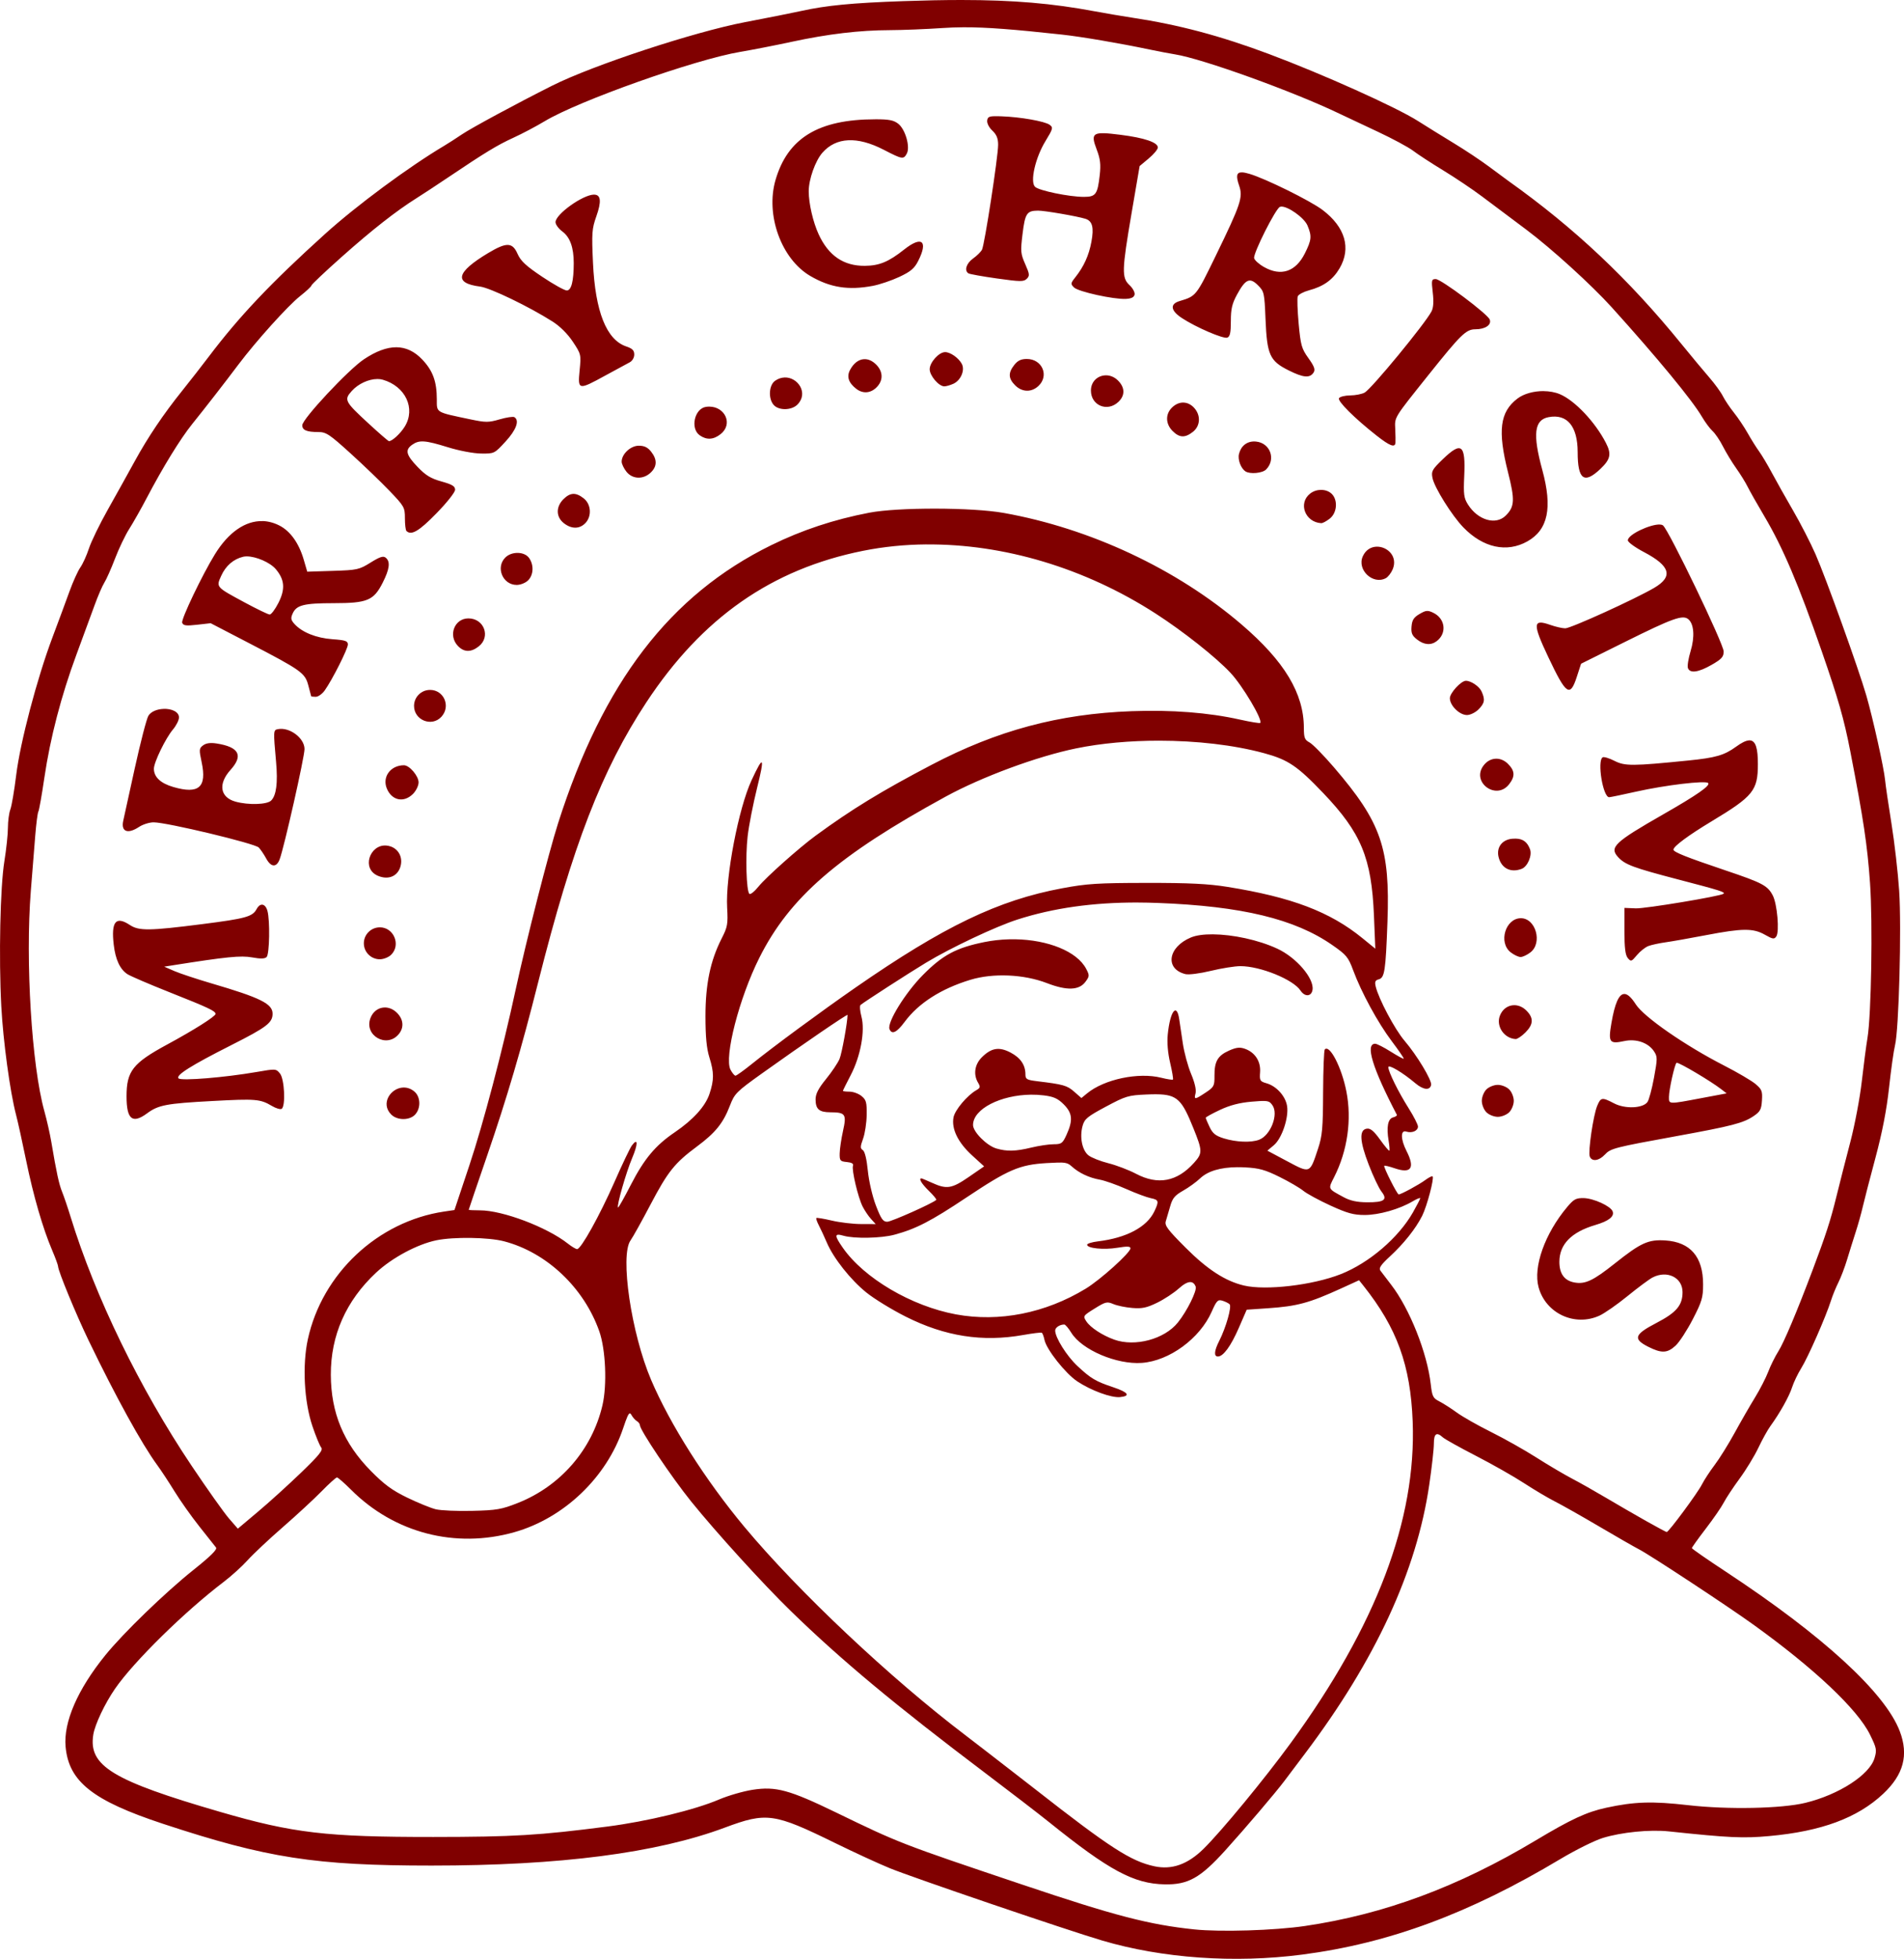 <?xml version="1.0" encoding="UTF-8" standalone="no"?>
<!-- Created with Inkscape (http://www.inkscape.org/) -->

<svg
   xmlns:dc="http://purl.org/dc/elements/1.1/"
   xmlns:cc="http://creativecommons.org/ns#"
   xmlns:rdf="http://www.w3.org/1999/02/22-rdf-syntax-ns#"
   xmlns:svg="http://www.w3.org/2000/svg"
   xmlns="http://www.w3.org/2000/svg"
   xmlns:sodipodi="http://sodipodi.sourceforge.net/DTD/sodipodi-0.dtd"
   xmlns:inkscape="http://www.inkscape.org/namespaces/inkscape"
   width="91.609mm"
   height="94.202mm"
   viewBox="0 0 91.609 94.202"
   version="1.1"
   id="svg8"
   inkscape:version="0.92.3 (2405546, 2018-03-11)"
   sodipodi:docname="Merry Christmas.svg">
  <title
     id="title1855">Merry Christmas</title>
  <defs
     id="defs2" />
  <sodipodi:namedview
     id="base"
     pagecolor="#ffffff"
     bordercolor="#666666"
     borderopacity="1.0"
     inkscape:pageopacity="0.0"
     inkscape:pageshadow="2"
     inkscape:zoom="0.20276204"
     inkscape:cx="3974.8787"
     inkscape:cy="-303.46259"
     inkscape:document-units="mm"
     inkscape:current-layer="layer1"
     showgrid="false"
     fit-margin-top="0"
     fit-margin-left="0"
     fit-margin-right="0"
     fit-margin-bottom="0"
     inkscape:window-width="1920"
     inkscape:window-height="1017"
     inkscape:window-x="3832"
     inkscape:window-y="-8"
     inkscape:window-maximized="1" />
  <g
     inkscape:label="Layer 1"
     inkscape:groupmode="layer"
     id="layer1"
     transform="translate(-88.148,-162.019)">
    <path
       style="fill:#800000;stroke-width:1"
       d="m 134.387,162.019 c -0.843,6e-5 -1.757,0.019 -2.77,0.054 -2.464,0.086 -3.718,0.207 -4.927,0.475 -0.415,0.092 -1.626,0.333 -2.69,0.535 -2.45,0.467 -7.328,2.073 -9.291,3.059 -1.711,0.86 -3.87,2.025 -4.335,2.339 -0.272,0.184 -0.653,0.429 -0.848,0.545 -1.718,1.022 -4.224,2.876 -5.738,4.244 -2.614,2.362 -4.119,3.95 -5.599,5.906 -0.332,0.439 -0.9,1.167 -1.262,1.618 -0.917,1.141 -1.662,2.247 -2.305,3.422 -0.302,0.551 -0.875,1.581 -1.273,2.288 -0.399,0.707 -0.813,1.557 -0.921,1.889 -0.108,0.332 -0.295,0.744 -0.415,0.915 -0.12,0.171 -0.355,0.69 -0.522,1.153 -0.167,0.463 -0.536,1.459 -0.82,2.214 -0.745,1.982 -1.549,5.035 -1.744,6.62 -0.091,0.74 -0.217,1.483 -0.281,1.651 -0.064,0.168 -0.116,0.562 -0.117,0.875 -2.2e-4,0.313 -0.077,1.039 -0.17,1.612 -0.201,1.237 -0.274,4.625 -0.149,6.974 0.089,1.679 0.42,4.117 0.708,5.215 0.088,0.334 0.306,1.322 0.485,2.196 0.35,1.707 0.805,3.277 1.256,4.332 0.155,0.362 0.282,0.711 0.284,0.775 0.005,0.224 0.867,2.312 1.47,3.562 1.31,2.715 2.557,4.978 3.305,5.997 0.183,0.249 0.555,0.815 0.827,1.257 0.272,0.442 0.809,1.202 1.195,1.688 0.386,0.486 0.747,0.941 0.802,1.012 0.071,0.09 -0.257,0.415 -1.085,1.076 -1.361,1.087 -3.377,3.036 -4.241,4.103 -1.336,1.648 -2.019,3.22 -1.912,4.4 0.152,1.68 1.308,2.594 4.692,3.71 4.995,1.647 7.311,2.007 12.912,2.007 6.193,0 10.83,-0.6 14.116,-1.826 2.008,-0.749 2.366,-0.699 5.305,0.742 0.908,0.445 2.093,0.991 2.635,1.212 1.11,0.454 8.52,2.977 10.213,3.477 2.898,0.856 6.369,1.1 9.621,0.677 4.183,-0.544 8.033,-1.969 12.434,-4.601 0.723,-0.432 1.636,-0.885 2.028,-1.007 0.903,-0.279 2.268,-0.415 3.189,-0.317 2.897,0.307 3.57,0.338 4.826,0.224 2.513,-0.229 4.245,-0.872 5.482,-2.033 0.981,-0.922 1.232,-1.865 0.797,-3.008 -0.704,-1.854 -3.704,-4.603 -8.366,-7.671 -0.899,-0.591 -1.635,-1.102 -1.637,-1.135 -0.002,-0.033 0.298,-0.453 0.667,-0.933 0.368,-0.48 0.759,-1.046 0.867,-1.257 0.109,-0.211 0.451,-0.73 0.762,-1.153 0.311,-0.423 0.717,-1.09 0.903,-1.482 0.186,-0.392 0.446,-0.862 0.578,-1.043 0.458,-0.63 0.907,-1.432 1.045,-1.867 0.077,-0.241 0.278,-0.66 0.448,-0.932 0.319,-0.51 1.178,-2.465 1.423,-3.238 0.076,-0.242 0.237,-0.634 0.356,-0.871 0.119,-0.238 0.308,-0.732 0.418,-1.098 0.11,-0.366 0.297,-0.962 0.414,-1.324 0.118,-0.362 0.27,-0.906 0.339,-1.208 0.069,-0.302 0.344,-1.364 0.611,-2.36 0.332,-1.237 0.54,-2.311 0.657,-3.385 0.094,-0.866 0.223,-1.779 0.286,-2.031 0.186,-0.741 0.318,-5.648 0.2,-7.428 -0.058,-0.875 -0.225,-2.333 -0.371,-3.238 -0.146,-0.906 -0.284,-1.844 -0.306,-2.086 -0.054,-0.577 -0.581,-2.951 -0.901,-4.062 -0.371,-1.285 -1.945,-5.66 -2.448,-6.806 -0.239,-0.543 -0.721,-1.482 -1.072,-2.086 -0.351,-0.604 -0.809,-1.419 -1.019,-1.811 -0.21,-0.392 -0.489,-0.862 -0.621,-1.043 -0.132,-0.181 -0.38,-0.576 -0.55,-0.878 -0.171,-0.302 -0.469,-0.746 -0.663,-0.988 -0.194,-0.242 -0.434,-0.599 -0.533,-0.795 -0.099,-0.196 -0.39,-0.595 -0.645,-0.888 -0.255,-0.293 -0.86,-1.019 -1.343,-1.613 -2.546,-3.132 -5.147,-5.582 -8.331,-7.847 -0.127,-0.091 -0.548,-0.401 -0.934,-0.69 -0.387,-0.289 -1.152,-0.798 -1.702,-1.131 -0.549,-0.333 -1.32,-0.81 -1.712,-1.06 -1.049,-0.667 -4.599,-2.261 -7.19,-3.229 -2.343,-0.875 -4.311,-1.398 -6.532,-1.736 -0.513,-0.078 -1.353,-0.221 -1.866,-0.317 -1.985,-0.372 -3.868,-0.538 -6.396,-0.538 z m 0.134,1.312 c 1.091,-0.004 2.404,0.099 4.725,0.352 0.93,0.101 2.768,0.414 4.226,0.72 0.423,0.088 0.966,0.192 1.208,0.23 1.313,0.207 5.678,1.78 7.904,2.848 0.302,0.145 1.133,0.536 1.848,0.87 0.714,0.334 1.48,0.746 1.702,0.915 0.222,0.17 0.872,0.594 1.446,0.943 0.574,0.349 1.417,0.915 1.874,1.258 0.457,0.343 1.42,1.065 2.141,1.604 1.196,0.896 3.135,2.658 4.104,3.731 2.189,2.424 3.863,4.454 4.331,5.251 0.157,0.269 0.39,0.582 0.517,0.697 0.127,0.115 0.351,0.446 0.499,0.738 0.148,0.291 0.432,0.76 0.633,1.043 0.201,0.282 0.451,0.686 0.556,0.898 0.105,0.211 0.464,0.845 0.798,1.408 0.898,1.515 1.648,3.279 2.765,6.498 0.801,2.308 1.074,3.264 1.375,4.815 0.635,3.272 0.82,4.505 0.949,6.328 0.136,1.913 0.062,6.365 -0.123,7.463 -0.061,0.362 -0.184,1.301 -0.273,2.086 -0.089,0.785 -0.337,2.094 -0.551,2.909 -0.214,0.815 -0.516,2.001 -0.672,2.635 -0.276,1.127 -0.509,1.847 -1.138,3.513 -0.76,2.016 -1.383,3.493 -1.652,3.919 -0.16,0.254 -0.381,0.698 -0.49,0.988 -0.11,0.29 -0.397,0.848 -0.638,1.24 -0.241,0.392 -0.682,1.158 -0.98,1.702 -0.298,0.543 -0.729,1.235 -0.958,1.537 -0.229,0.302 -0.503,0.722 -0.61,0.933 -0.208,0.413 -1.607,2.303 -1.698,2.294 -0.03,-0.003 -0.475,-0.241 -0.988,-0.53 -0.513,-0.289 -1.378,-0.789 -1.921,-1.111 -0.543,-0.322 -1.293,-0.746 -1.667,-0.941 -0.373,-0.196 -1.14,-0.649 -1.703,-1.008 -0.564,-0.359 -1.54,-0.908 -2.17,-1.221 -0.63,-0.313 -1.37,-0.733 -1.645,-0.933 -0.275,-0.2 -0.654,-0.442 -0.842,-0.538 -0.308,-0.157 -0.349,-0.239 -0.416,-0.828 -0.17,-1.505 -1.017,-3.633 -1.901,-4.778 -0.228,-0.296 -0.464,-0.606 -0.525,-0.689 -0.083,-0.114 0.029,-0.278 0.454,-0.67 0.673,-0.62 1.247,-1.341 1.558,-1.958 0.231,-0.459 0.59,-1.814 0.503,-1.901 -0.026,-0.026 -0.184,0.053 -0.352,0.177 -0.302,0.223 -1.169,0.693 -1.279,0.693 -0.076,0 -0.745,-1.328 -0.695,-1.378 0.021,-0.021 0.245,0.032 0.497,0.119 0.798,0.275 0.994,-0.006 0.576,-0.826 -0.29,-0.568 -0.297,-1.028 -0.015,-0.938 0.276,0.088 0.564,-0.036 0.564,-0.242 0,-0.093 -0.204,-0.492 -0.453,-0.886 -0.493,-0.78 -0.971,-1.748 -0.973,-1.969 -0.001,-0.154 0.696,0.261 1.3,0.772 0.383,0.325 0.706,0.358 0.759,0.079 0.042,-0.222 -0.684,-1.426 -1.279,-2.121 -0.467,-0.545 -1.247,-2.013 -1.388,-2.611 -0.053,-0.225 -0.022,-0.299 0.145,-0.343 0.285,-0.075 0.335,-0.402 0.421,-2.773 0.129,-3.543 -0.298,-4.772 -2.579,-7.428 -0.494,-0.575 -1.02,-1.111 -1.17,-1.191 -0.234,-0.125 -0.272,-0.223 -0.273,-0.703 -0.004,-1.659 -0.933,-3.201 -2.992,-4.966 -3.118,-2.673 -7.284,-4.626 -11.449,-5.369 -1.52,-0.271 -5.082,-0.277 -6.47,-0.011 -1.7,0.326 -3.241,0.837 -4.72,1.564 -4.868,2.392 -8.086,6.588 -10.25,13.366 -0.455,1.423 -1.534,5.653 -2.036,7.977 -0.644,2.98 -1.561,6.463 -2.231,8.47 l -0.72,2.158 -0.505,0.075 c -3.185,0.475 -5.859,2.981 -6.548,6.136 -0.273,1.249 -0.181,2.999 0.218,4.181 0.163,0.482 0.353,0.945 0.423,1.029 0.102,0.123 -0.088,0.36 -0.969,1.209 -0.603,0.581 -1.533,1.425 -2.069,1.875 l -0.973,0.819 -0.425,-0.489 c -0.234,-0.269 -1.043,-1.409 -1.797,-2.533 -2.496,-3.718 -4.643,-8.131 -5.821,-11.964 -0.141,-0.459 -0.326,-1.002 -0.41,-1.208 -0.15,-0.363 -0.273,-0.933 -0.521,-2.404 -0.066,-0.392 -0.217,-1.059 -0.335,-1.482 -0.61,-2.183 -0.919,-7.217 -0.651,-10.594 0.07,-0.875 0.165,-2.067 0.212,-2.648 0.047,-0.581 0.114,-1.103 0.15,-1.161 0.036,-0.058 0.166,-0.793 0.29,-1.633 0.283,-1.919 0.81,-3.94 1.543,-5.92 0.313,-0.845 0.704,-1.908 0.868,-2.361 0.164,-0.453 0.377,-0.947 0.474,-1.098 0.097,-0.151 0.328,-0.671 0.514,-1.157 0.186,-0.486 0.493,-1.128 0.684,-1.427 0.19,-0.299 0.567,-0.964 0.836,-1.477 0.788,-1.501 1.624,-2.86 2.194,-3.568 0.632,-0.784 1.534,-1.944 2.22,-2.856 0.849,-1.128 2.384,-2.831 2.963,-3.289 0.304,-0.24 0.553,-0.473 0.553,-0.517 0,-0.044 0.655,-0.662 1.455,-1.374 1.455,-1.295 2.626,-2.213 3.611,-2.831 0.289,-0.181 0.959,-0.621 1.489,-0.978 1.803,-1.213 2.391,-1.57 3.16,-1.921 0.423,-0.193 1.099,-0.55 1.504,-0.794 1.637,-0.986 7.244,-2.973 9.419,-3.338 0.574,-0.096 1.685,-0.314 2.47,-0.483 1.744,-0.376 3.268,-0.557 4.72,-0.561 0.604,-0.002 1.737,-0.047 2.517,-0.1 0.343,-0.024 0.682,-0.036 1.046,-0.038 z m 1.464,4.277 c -0.27,0.007 -0.317,0.056 -0.339,0.206 -0.018,0.129 0.086,0.335 0.247,0.486 0.204,0.192 0.279,0.374 0.279,0.681 0,0.576 -0.653,4.815 -0.777,5.048 -0.055,0.103 -0.249,0.294 -0.43,0.423 -0.325,0.232 -0.433,0.582 -0.22,0.714 0.06,0.037 0.679,0.148 1.376,0.246 1.123,0.158 1.285,0.16 1.43,0.014 0.145,-0.145 0.137,-0.225 -0.076,-0.706 -0.221,-0.499 -0.231,-0.614 -0.127,-1.46 0.121,-0.982 0.206,-1.109 0.745,-1.111 0.316,-0.002 1.877,0.267 2.278,0.392 0.336,0.105 0.417,0.413 0.29,1.101 -0.122,0.662 -0.365,1.196 -0.779,1.717 -0.224,0.282 -0.229,0.316 -0.06,0.484 0.205,0.205 1.914,0.581 2.497,0.55 0.266,-0.014 0.394,-0.078 0.419,-0.211 0.02,-0.105 -0.091,-0.308 -0.246,-0.452 -0.38,-0.352 -0.37,-0.709 0.103,-3.475 l 0.385,-2.25 0.438,-0.366 c 0.241,-0.201 0.438,-0.439 0.438,-0.527 0,-0.245 -0.648,-0.465 -1.798,-0.61 -1.35,-0.171 -1.454,-0.106 -1.143,0.711 0.172,0.452 0.203,0.71 0.145,1.226 -0.104,0.93 -0.191,1.048 -0.765,1.048 -0.703,0 -2.167,-0.302 -2.349,-0.485 -0.247,-0.247 0.016,-1.397 0.501,-2.193 0.366,-0.601 0.381,-0.658 0.203,-0.788 -0.231,-0.169 -1.408,-0.377 -2.313,-0.408 -0.147,-0.005 -0.262,-0.008 -0.352,-0.005 z m -5.728,0.148 c -2.733,0.003 -4.209,0.902 -4.796,2.92 -0.488,1.679 0.279,3.798 1.67,4.613 0.958,0.561 1.836,0.7 3.015,0.477 0.325,-0.062 0.897,-0.255 1.271,-0.43 0.545,-0.255 0.725,-0.406 0.906,-0.762 0.495,-0.97 0.18,-1.231 -0.672,-0.555 -0.746,0.592 -1.197,0.779 -1.893,0.784 -1.02,0.008 -1.746,-0.487 -2.22,-1.513 -0.271,-0.586 -0.479,-1.486 -0.479,-2.073 0,-0.572 0.317,-1.465 0.658,-1.853 0.66,-0.752 1.679,-0.801 2.952,-0.142 0.892,0.462 0.954,0.472 1.109,0.182 0.172,-0.321 -0.07,-1.165 -0.411,-1.433 -0.22,-0.173 -0.445,-0.217 -1.111,-0.216 z m 17.651,2.553 c -0.273,-0.009 -0.298,0.179 -0.14,0.637 0.193,0.559 0.084,0.886 -1.125,3.371 -0.947,1.948 -0.943,1.942 -1.744,2.182 -0.471,0.141 -0.428,0.459 0.11,0.813 0.677,0.446 2.001,1.016 2.19,0.944 0.13,-0.05 0.17,-0.237 0.17,-0.795 0,-0.585 0.059,-0.838 0.296,-1.274 0.408,-0.749 0.615,-0.842 1.008,-0.449 0.298,0.298 0.312,0.361 0.364,1.628 0.071,1.72 0.202,2.01 1.113,2.465 0.716,0.358 1.025,0.382 1.204,0.096 0.085,-0.136 0.026,-0.296 -0.252,-0.683 -0.329,-0.459 -0.373,-0.614 -0.47,-1.658 -0.058,-0.634 -0.078,-1.225 -0.044,-1.315 0.034,-0.089 0.275,-0.218 0.534,-0.288 0.709,-0.189 1.155,-0.509 1.479,-1.062 0.566,-0.966 0.27,-1.98 -0.818,-2.804 -0.584,-0.443 -2.738,-1.506 -3.518,-1.737 -0.149,-0.044 -0.267,-0.069 -0.358,-0.072 z m -31.178,1.069 c -0.533,0 -1.854,0.944 -1.854,1.325 0,0.113 0.148,0.315 0.33,0.449 0.368,0.272 0.547,0.77 0.547,1.519 -0.001,0.868 -0.115,1.317 -0.335,1.317 -0.109,0 -0.643,-0.297 -1.186,-0.661 -0.776,-0.519 -1.03,-0.755 -1.181,-1.098 -0.248,-0.563 -0.529,-0.571 -1.413,-0.042 -1.542,0.923 -1.67,1.451 -0.39,1.614 0.487,0.062 2.363,0.967 3.487,1.682 0.357,0.227 0.724,0.592 0.975,0.97 0.395,0.595 0.401,0.619 0.326,1.376 -0.094,0.957 -0.063,0.963 1.238,0.249 0.523,-0.287 1.049,-0.572 1.17,-0.634 0.126,-0.065 0.22,-0.224 0.22,-0.374 0,-0.201 -0.089,-0.291 -0.384,-0.39 -0.953,-0.319 -1.493,-1.677 -1.601,-4.025 -0.066,-1.434 -0.051,-1.633 0.16,-2.229 0.256,-0.721 0.222,-1.047 -0.108,-1.047 z m 33.06,0.576 c 0.323,-0.019 1.108,0.531 1.267,0.913 0.213,0.511 0.197,0.689 -0.125,1.334 -0.443,0.888 -1.148,1.124 -1.97,0.658 -0.241,-0.136 -0.454,-0.329 -0.473,-0.427 -0.046,-0.237 1.037,-2.387 1.242,-2.465 0.017,-0.007 0.037,-0.011 0.058,-0.012 z m 7.435,3.486 c -0.2,0 -0.211,0.051 -0.141,0.648 0.051,0.436 0.031,0.732 -0.06,0.906 -0.317,0.604 -2.878,3.713 -3.215,3.904 -0.13,0.073 -0.443,0.135 -0.696,0.137 -0.253,0.002 -0.496,0.062 -0.54,0.133 -0.085,0.138 0.753,0.971 1.818,1.807 0.623,0.489 0.873,0.584 0.898,0.342 0.008,-0.075 0.003,-0.373 -0.01,-0.662 -0.028,-0.59 -0.084,-0.498 1.599,-2.604 1.562,-1.954 1.81,-2.196 2.256,-2.196 0.474,0 0.789,-0.213 0.691,-0.468 -0.104,-0.271 -2.342,-1.947 -2.599,-1.947 z m -50.004,3.279 c -0.465,-0.002 -0.983,0.191 -1.565,0.58 -0.749,0.5 -2.965,2.871 -2.965,3.172 0,0.234 0.215,0.325 0.769,0.325 0.379,0 0.538,0.105 1.555,1.028 0.623,0.565 1.467,1.376 1.874,1.801 0.71,0.741 0.741,0.795 0.741,1.314 0,0.298 0.033,0.574 0.073,0.614 0.232,0.232 0.606,0.012 1.444,-0.847 0.505,-0.517 0.898,-1.014 0.898,-1.135 0,-0.169 -0.14,-0.254 -0.654,-0.397 -0.516,-0.144 -0.759,-0.291 -1.153,-0.702 -0.557,-0.581 -0.613,-0.816 -0.255,-1.067 0.338,-0.236 0.621,-0.216 1.716,0.123 0.542,0.168 1.225,0.297 1.592,0.302 0.639,0.008 0.646,0.005 1.18,-0.576 0.519,-0.564 0.682,-1.015 0.426,-1.173 -0.061,-0.038 -0.378,0.009 -0.705,0.104 -0.536,0.156 -0.67,0.156 -1.398,0.004 -1.707,-0.358 -1.628,-0.312 -1.629,-0.962 -8.3e-4,-0.859 -0.189,-1.377 -0.696,-1.913 -0.372,-0.394 -0.785,-0.592 -1.25,-0.595 z m 26.397,0.234 c -0.294,0 -0.739,0.495 -0.739,0.823 0,0.309 0.439,0.823 0.703,0.823 0.09,0 0.287,-0.056 0.437,-0.124 0.359,-0.164 0.567,-0.656 0.405,-0.958 -0.154,-0.287 -0.55,-0.565 -0.806,-0.565 z m 3.934,0.329 c -0.276,0 -0.437,0.077 -0.604,0.289 -0.299,0.38 -0.287,0.649 0.042,0.978 0.335,0.335 0.786,0.347 1.123,0.031 0.526,-0.494 0.179,-1.298 -0.561,-1.298 z m -7.837,0.01 c -0.253,0.015 -0.494,0.191 -0.667,0.516 -0.171,0.321 -0.076,0.616 0.292,0.905 0.341,0.268 0.747,0.217 1.041,-0.13 0.269,-0.318 0.239,-0.714 -0.077,-1.031 -0.187,-0.187 -0.392,-0.272 -0.589,-0.26 z m 11.674,0.778 c -0.027,-0.001 -0.054,-5.4e-4 -0.081,0.001 -0.358,0.025 -0.671,0.301 -0.671,0.73 0,0.719 0.789,1.047 1.319,0.548 0.329,-0.309 0.323,-0.691 -0.015,-1.029 -0.165,-0.165 -0.361,-0.243 -0.552,-0.251 z m -15.498,0.103 c -0.149,0.006 -0.303,0.055 -0.452,0.159 -0.299,0.21 -0.334,0.865 -0.062,1.165 0.246,0.272 0.855,0.261 1.136,-0.019 0.552,-0.552 0.023,-1.331 -0.621,-1.306 z m -19.595,0.073 c 0.095,-8.7e-4 0.186,0.01 0.269,0.034 1.093,0.314 1.595,1.385 1.056,2.256 -0.205,0.333 -0.603,0.699 -0.758,0.699 -0.033,0 -0.467,-0.375 -0.965,-0.834 -1.169,-1.076 -1.209,-1.152 -0.822,-1.582 0.31,-0.345 0.808,-0.569 1.22,-0.572 z m 56.117,0.581 c -0.467,-0.002 -0.946,0.124 -1.256,0.361 -0.844,0.644 -0.958,1.541 -0.453,3.541 0.338,1.335 0.321,1.655 -0.106,2.083 -0.478,0.478 -1.343,0.226 -1.82,-0.53 -0.197,-0.311 -0.22,-0.489 -0.18,-1.361 0.071,-1.532 -0.128,-1.689 -1.035,-0.814 -0.511,0.493 -0.557,0.576 -0.492,0.899 0.093,0.463 0.935,1.81 1.489,2.38 0.949,0.978 2.086,1.225 3.076,0.669 0.995,-0.559 1.216,-1.612 0.719,-3.434 -0.471,-1.728 -0.389,-2.411 0.304,-2.541 0.894,-0.168 1.396,0.438 1.397,1.684 8.3e-4,1.321 0.311,1.55 1.094,0.806 0.488,-0.464 0.541,-0.718 0.262,-1.257 -0.519,-1.004 -1.49,-2.03 -2.21,-2.336 -0.232,-0.098 -0.507,-0.146 -0.787,-0.148 z m -17.33,0.552 c -0.182,-0.003 -0.369,0.073 -0.533,0.228 -0.337,0.316 -0.33,0.793 0.015,1.139 0.329,0.329 0.598,0.341 0.978,0.042 0.366,-0.288 0.388,-0.806 0.051,-1.165 -0.15,-0.159 -0.328,-0.241 -0.511,-0.243 z m -22.806,0.195 c -0.051,-2.9e-4 -0.103,0.003 -0.157,0.011 -0.558,0.078 -0.772,1.042 -0.305,1.369 0.333,0.233 0.659,0.215 1.004,-0.057 0.61,-0.48 0.218,-1.319 -0.542,-1.323 z m 26.231,1.676 c -0.37,-0.007 -0.651,0.216 -0.747,0.599 -0.068,0.271 0.087,0.689 0.311,0.839 0.214,0.143 0.813,0.089 0.991,-0.088 0.487,-0.487 0.205,-1.277 -0.48,-1.345 -0.025,-0.003 -0.051,-0.004 -0.075,-0.005 z m -29.626,0.204 c -0.394,0 -0.823,0.4 -0.823,0.768 0,0.104 0.102,0.32 0.227,0.479 0.288,0.366 0.806,0.388 1.165,0.051 0.315,-0.296 0.324,-0.632 0.027,-1.009 -0.165,-0.21 -0.329,-0.289 -0.596,-0.289 z m 32.815,2.124 c -0.18,0.003 -0.365,0.062 -0.515,0.18 -0.586,0.461 -0.241,1.377 0.536,1.421 0.067,0.004 0.253,-0.095 0.412,-0.22 0.32,-0.252 0.394,-0.797 0.152,-1.122 -0.13,-0.175 -0.353,-0.263 -0.585,-0.258 z m -35.972,0.194 c -0.156,0.007 -0.306,0.092 -0.47,0.256 -0.367,0.367 -0.358,0.852 0.02,1.15 0.365,0.287 0.746,0.29 1.028,0.008 0.327,-0.327 0.293,-0.915 -0.07,-1.2 -0.19,-0.149 -0.352,-0.221 -0.508,-0.214 z m -14.948,1.308 c -0.819,-0.022 -1.63,0.529 -2.284,1.588 -0.611,0.988 -1.64,3.14 -1.579,3.3 0.053,0.139 0.184,0.156 0.718,0.096 l 0.652,-0.074 1.846,0.958 c 2.518,1.307 2.695,1.433 2.853,2.036 0.071,0.27 0.132,0.503 0.137,0.518 0.005,0.015 0.104,0.027 0.221,0.027 0.117,0 0.31,-0.137 0.429,-0.304 0.366,-0.513 1.116,-2.001 1.116,-2.212 0,-0.168 -0.117,-0.208 -0.741,-0.253 -0.779,-0.056 -1.465,-0.331 -1.829,-0.734 -0.175,-0.194 -0.189,-0.277 -0.084,-0.508 0.183,-0.402 0.541,-0.491 1.974,-0.492 1.615,-2.2e-4 1.921,-0.128 2.353,-0.98 0.335,-0.661 0.379,-1.015 0.15,-1.205 -0.119,-0.099 -0.279,-0.048 -0.731,0.233 -0.549,0.341 -0.642,0.362 -1.813,0.399 l -1.234,0.039 -0.172,-0.588 c -0.231,-0.787 -0.643,-1.364 -1.167,-1.631 -0.269,-0.137 -0.543,-0.208 -0.816,-0.216 z m 67.239,0.164 c -0.449,-0.024 -1.546,0.476 -1.546,0.762 0,0.086 0.35,0.34 0.778,0.565 1.271,0.668 1.415,1.176 0.489,1.72 -0.927,0.543 -4.01,1.945 -4.278,1.945 -0.14,0 -0.464,-0.074 -0.719,-0.164 -0.846,-0.298 -0.86,-0.066 -0.096,1.55 0.859,1.817 1.046,1.946 1.371,0.947 l 0.205,-0.631 2.141,-1.063 c 2.263,-1.124 2.753,-1.299 3.017,-1.079 0.276,0.229 0.321,0.848 0.111,1.541 -0.107,0.352 -0.164,0.718 -0.127,0.813 0.101,0.263 0.505,0.206 1.143,-0.16 0.481,-0.276 0.576,-0.382 0.576,-0.641 0,-0.36 -2.629,-5.82 -2.917,-6.06 -0.033,-0.027 -0.083,-0.041 -0.148,-0.045 z m -35.29,0.958 c 3.706,-0.03 7.616,1.127 11.02,3.321 1.333,0.859 2.905,2.103 3.608,2.855 0.584,0.624 1.562,2.273 1.428,2.407 -0.026,0.026 -0.466,-0.046 -0.978,-0.16 -1.512,-0.338 -3.289,-0.475 -5.212,-0.404 -3.5,0.13 -6.466,0.925 -9.622,2.579 -2.432,1.275 -3.839,2.135 -5.583,3.411 -0.784,0.574 -2.389,2.003 -2.738,2.437 -0.198,0.247 -0.4,0.407 -0.447,0.357 -0.144,-0.153 -0.193,-1.79 -0.082,-2.767 0.057,-0.506 0.264,-1.561 0.459,-2.346 0.373,-1.5 0.304,-1.589 -0.271,-0.348 -0.627,1.353 -1.257,4.641 -1.174,6.128 0.044,0.789 0.02,0.924 -0.265,1.482 -0.544,1.068 -0.779,2.195 -0.778,3.742 4.2e-4,0.985 0.054,1.543 0.189,1.976 0.227,0.728 0.228,1.081 0.004,1.754 -0.198,0.597 -0.787,1.247 -1.676,1.85 -0.928,0.63 -1.467,1.276 -2.112,2.531 -0.317,0.616 -0.592,1.104 -0.613,1.083 -0.073,-0.073 0.389,-1.688 0.676,-2.366 0.294,-0.693 0.29,-1.014 -0.007,-0.619 -0.088,0.116 -0.464,0.903 -0.836,1.749 -0.713,1.62 -1.614,3.239 -1.8,3.237 -0.061,-8.3e-4 -0.26,-0.119 -0.442,-0.263 -1.011,-0.797 -3.14,-1.602 -4.237,-1.602 -0.295,0 -0.537,-0.012 -0.537,-0.027 0,-0.015 0.399,-1.188 0.887,-2.607 0.955,-2.778 1.647,-5.129 2.457,-8.343 1.658,-6.577 3.061,-10.206 5.205,-13.457 2.681,-4.066 6.025,-6.403 10.425,-7.284 0.99,-0.198 2.011,-0.3 3.049,-0.308 z m 21.665,0.107 c -0.265,0.005 -0.527,0.142 -0.672,0.461 -0.295,0.647 0.483,1.388 1.107,1.054 0.109,-0.058 0.258,-0.252 0.332,-0.431 0.256,-0.618 -0.261,-1.093 -0.767,-1.084 z m -41.326,0.3 c -0.22,-0.005 -0.451,0.069 -0.605,0.223 -0.475,0.475 -0.124,1.317 0.549,1.317 0.183,0 0.427,-0.098 0.549,-0.22 0.263,-0.263 0.284,-0.737 0.049,-1.073 -0.112,-0.159 -0.321,-0.243 -0.542,-0.247 z m -13.044,0.167 c 0.442,-9e-5 1.122,0.287 1.4,0.618 0.424,0.504 0.459,0.957 0.123,1.619 -0.157,0.31 -0.347,0.562 -0.421,0.559 -0.074,-0.002 -0.617,-0.264 -1.205,-0.581 -1.39,-0.749 -1.375,-0.731 -1.125,-1.284 0.216,-0.479 0.587,-0.8 1.054,-0.913 0.052,-0.012 0.11,-0.018 0.173,-0.018 z m 56.772,2.625 c -0.092,0.008 -0.19,0.055 -0.344,0.145 -0.278,0.162 -0.36,0.289 -0.386,0.599 -0.027,0.319 0.023,0.438 0.262,0.626 0.334,0.263 0.671,0.292 0.947,0.083 0.503,-0.382 0.417,-1.088 -0.167,-1.368 -0.132,-0.063 -0.219,-0.093 -0.311,-0.084 z m -46.108,0.357 c -0.669,0 -0.985,0.815 -0.511,1.319 0.296,0.315 0.631,0.324 1.009,0.027 0.585,-0.46 0.258,-1.346 -0.498,-1.346 z m 47.994,3.001 c -0.233,0 -0.772,0.585 -0.772,0.838 0,0.353 0.463,0.809 0.823,0.809 0.156,0 0.406,-0.121 0.554,-0.27 0.299,-0.299 0.328,-0.47 0.148,-0.866 -0.11,-0.242 -0.507,-0.511 -0.753,-0.511 z m -49.842,0.439 c -0.423,0 -0.768,0.346 -0.768,0.768 0,0.686 0.848,1.027 1.313,0.528 0.466,-0.5 0.131,-1.297 -0.545,-1.297 z m -12.821,0.913 c -0.294,0.01 -0.592,0.116 -0.727,0.328 -0.085,0.133 -0.382,1.279 -0.661,2.547 -0.278,1.268 -0.526,2.396 -0.551,2.508 -0.115,0.524 0.219,0.652 0.764,0.291 0.181,-0.12 0.496,-0.219 0.699,-0.219 0.63,-0.001 4.874,1.016 5.059,1.212 0.093,0.099 0.253,0.336 0.356,0.526 0.23,0.427 0.494,0.445 0.647,0.045 0.213,-0.557 1.199,-4.927 1.198,-5.308 -0.002,-0.53 -0.724,-1.068 -1.282,-0.956 -0.22,0.044 -0.221,0.069 -0.086,1.583 0.089,0.999 0.012,1.601 -0.237,1.85 -0.198,0.198 -1.095,0.225 -1.716,0.053 -0.745,-0.207 -0.846,-0.855 -0.24,-1.526 0.628,-0.695 0.413,-1.102 -0.672,-1.271 -0.296,-0.046 -0.502,-0.017 -0.645,0.089 -0.196,0.146 -0.201,0.203 -0.07,0.818 0.255,1.2 -0.138,1.543 -1.362,1.187 -0.617,-0.179 -0.937,-0.48 -0.937,-0.881 1.12e-4,-0.308 0.563,-1.467 0.916,-1.885 0.16,-0.19 0.291,-0.45 0.291,-0.579 0,-0.282 -0.369,-0.427 -0.746,-0.414 z m 76.277,1.515 c -0.154,0.012 -0.356,0.115 -0.614,0.302 -0.569,0.413 -0.979,0.532 -2.3,0.665 -2.686,0.27 -3.051,0.272 -3.551,0.017 -0.255,-0.13 -0.511,-0.207 -0.569,-0.171 -0.274,0.169 0.011,1.919 0.313,1.919 0.055,0 0.638,-0.12 1.295,-0.268 1.408,-0.315 3.335,-0.545 3.467,-0.414 0.12,0.12 -0.531,0.574 -2.162,1.506 -2.335,1.335 -2.599,1.583 -2.178,2.048 0.336,0.371 0.726,0.516 2.919,1.089 2.009,0.524 2.264,0.605 2.159,0.683 -0.159,0.119 -3.769,0.719 -4.217,0.701 l -0.549,-0.022 v 1.108 c 0,0.814 0.043,1.16 0.161,1.303 0.152,0.183 0.178,0.174 0.441,-0.141 0.154,-0.184 0.402,-0.381 0.552,-0.437 0.15,-0.056 0.519,-0.136 0.821,-0.178 0.302,-0.042 1.179,-0.197 1.949,-0.344 1.757,-0.337 2.271,-0.34 2.834,-0.021 0.379,0.215 0.45,0.226 0.549,0.082 0.158,-0.229 0.045,-1.555 -0.168,-1.967 -0.247,-0.477 -0.491,-0.607 -2.268,-1.206 -1.912,-0.645 -2.512,-0.884 -2.512,-1.003 0,-0.155 0.716,-0.686 1.832,-1.358 2.011,-1.211 2.23,-1.481 2.23,-2.758 0,-0.747 -0.103,-1.109 -0.372,-1.136 -0.02,-0.002 -0.041,-0.002 -0.063,-4.2e-4 z m -28.38,0.014 c 1.789,2.4e-4 3.589,0.203 5.048,0.598 1.164,0.316 1.604,0.612 2.854,1.921 1.827,1.914 2.326,3.121 2.44,5.899 l 0.065,1.584 -0.621,-0.506 c -1.56,-1.271 -3.396,-1.968 -6.493,-2.466 -0.922,-0.148 -1.843,-0.194 -3.897,-0.191 -2.346,0.002 -2.865,0.035 -4.062,0.259 -3.078,0.575 -5.687,1.829 -9.935,4.773 -1.649,1.143 -3.968,2.85 -4.985,3.671 -0.387,0.312 -0.744,0.568 -0.792,0.568 -0.049,0 -0.157,-0.13 -0.24,-0.289 -0.315,-0.602 0.422,-3.458 1.392,-5.388 1.461,-2.908 3.789,-4.92 8.963,-7.745 1.743,-0.952 4.405,-1.935 6.274,-2.318 1.214,-0.249 2.6,-0.371 3.991,-0.37 z m 16.259,0.866 c -0.24,-0.01 -0.478,0.102 -0.649,0.333 -0.595,0.801 0.613,1.685 1.23,0.901 0.3,-0.382 0.287,-0.649 -0.049,-0.985 -0.159,-0.159 -0.346,-0.241 -0.533,-0.249 z m -52.585,0.315 c -0.647,0 -1.059,0.559 -0.826,1.121 0.24,0.579 0.818,0.697 1.258,0.257 0.148,-0.148 0.269,-0.397 0.269,-0.554 0,-0.308 -0.439,-0.823 -0.701,-0.823 z m 53.485,3.528 c -0.051,-0.001 -0.104,8.3e-4 -0.161,0.006 -0.493,0.041 -0.776,0.421 -0.659,0.885 0.135,0.539 0.582,0.765 1.11,0.563 0.286,-0.11 0.514,-0.647 0.4,-0.946 -0.132,-0.346 -0.336,-0.501 -0.69,-0.508 z m -54.372,0.331 c -0.764,-0.027 -1.172,1.119 -0.364,1.459 0.477,0.201 0.913,0.037 1.065,-0.401 0.151,-0.433 -0.043,-0.866 -0.453,-1.011 -0.086,-0.03 -0.169,-0.045 -0.248,-0.048 z m 36.21,2.743 c 0.31,8.3e-4 0.625,0.008 0.946,0.02 4.038,0.153 6.593,0.77 8.399,2.028 0.674,0.469 0.766,0.58 0.997,1.204 0.397,1.073 1.19,2.529 1.859,3.416 0.336,0.445 0.595,0.825 0.577,0.843 -0.018,0.018 -0.303,-0.136 -0.631,-0.343 -0.328,-0.207 -0.663,-0.377 -0.743,-0.377 -0.49,0 -0.136,1.162 1.042,3.417 0.02,0.038 -0.061,0.094 -0.18,0.125 -0.25,0.065 -0.327,0.464 -0.216,1.124 0.041,0.242 0.057,0.456 0.036,0.477 -0.021,0.021 -0.221,-0.216 -0.444,-0.527 -0.301,-0.42 -0.466,-0.557 -0.639,-0.532 -0.377,0.054 -0.349,0.597 0.09,1.732 0.214,0.555 0.49,1.137 0.613,1.293 0.31,0.394 0.137,0.522 -0.694,0.516 -0.482,-0.003 -0.809,-0.074 -1.12,-0.243 -0.782,-0.423 -0.761,-0.38 -0.461,-0.972 0.642,-1.267 0.854,-2.76 0.586,-4.121 -0.226,-1.147 -0.797,-2.258 -1.037,-2.018 -0.041,0.041 -0.077,0.972 -0.082,2.069 -0.007,1.736 -0.039,2.089 -0.245,2.711 -0.398,1.203 -0.369,1.192 -1.481,0.6 l -0.956,-0.509 0.312,-0.262 c 0.388,-0.326 0.726,-1.331 0.636,-1.888 -0.077,-0.474 -0.51,-0.953 -0.983,-1.089 -0.323,-0.093 -0.345,-0.129 -0.315,-0.539 0.037,-0.518 -0.247,-0.953 -0.735,-1.123 -0.245,-0.085 -0.415,-0.065 -0.76,0.089 -0.544,0.243 -0.705,0.522 -0.699,1.208 0.004,0.492 -0.024,0.545 -0.426,0.811 -0.528,0.349 -0.566,0.351 -0.484,0.026 0.04,-0.159 -0.043,-0.516 -0.215,-0.924 -0.154,-0.366 -0.333,-1.027 -0.399,-1.47 -0.066,-0.443 -0.143,-0.964 -0.172,-1.158 -0.12,-0.812 -0.439,-0.394 -0.552,0.726 -0.04,0.392 0.002,0.89 0.115,1.372 0.098,0.416 0.158,0.777 0.134,0.801 -0.024,0.024 -0.276,-0.015 -0.56,-0.086 -1.097,-0.276 -2.743,0.07 -3.571,0.751 l -0.273,0.224 -0.35,-0.307 c -0.339,-0.298 -0.52,-0.349 -1.767,-0.5 -0.513,-0.062 -0.576,-0.098 -0.576,-0.329 0,-0.45 -0.233,-0.795 -0.708,-1.047 -0.555,-0.294 -0.933,-0.233 -1.392,0.226 -0.345,0.345 -0.415,0.827 -0.178,1.223 0.118,0.198 0.106,0.247 -0.082,0.355 -0.446,0.255 -1.034,0.955 -1.101,1.31 -0.104,0.552 0.216,1.207 0.887,1.821 l 0.586,0.535 -0.736,0.508 c -0.817,0.563 -1.062,0.603 -1.761,0.286 -0.263,-0.119 -0.498,-0.217 -0.521,-0.217 -0.145,0 0.012,0.262 0.359,0.599 0.221,0.215 0.382,0.41 0.357,0.435 -0.162,0.161 -2.161,1.052 -2.36,1.052 -0.203,0 -0.297,-0.135 -0.545,-0.783 -0.17,-0.444 -0.338,-1.169 -0.388,-1.674 -0.055,-0.555 -0.146,-0.927 -0.241,-0.988 -0.129,-0.083 -0.127,-0.166 0.012,-0.549 0.09,-0.248 0.169,-0.764 0.174,-1.147 0.008,-0.605 -0.024,-0.723 -0.249,-0.906 -0.143,-0.116 -0.402,-0.21 -0.576,-0.21 -0.174,0 -0.317,-0.018 -0.317,-0.039 0,-0.022 0.167,-0.36 0.372,-0.752 0.479,-0.918 0.701,-2.132 0.517,-2.821 -0.071,-0.266 -0.09,-0.517 -0.043,-0.557 0.178,-0.149 2.314,-1.527 3.146,-2.03 1.197,-0.723 3.356,-1.742 4.406,-2.079 1.728,-0.555 3.636,-0.824 5.806,-0.818 z m -42.167,0.104 c -0.086,0.004 -0.175,0.072 -0.247,0.208 -0.198,0.37 -0.517,0.458 -2.625,0.727 -2.532,0.323 -3.038,0.33 -3.47,0.044 -0.681,-0.451 -0.912,-0.169 -0.78,0.951 0.083,0.71 0.301,1.177 0.657,1.41 0.141,0.092 1.041,0.479 2.001,0.86 1.925,0.764 2.239,0.912 2.239,1.054 0,0.117 -1.04,0.775 -2.328,1.471 -1.652,0.894 -1.953,1.278 -1.953,2.49 0,1.111 0.28,1.342 0.991,0.817 0.542,-0.4 0.922,-0.472 3.139,-0.591 2.096,-0.113 2.299,-0.096 2.865,0.238 0.194,0.115 0.404,0.177 0.467,0.138 0.198,-0.123 0.138,-1.43 -0.079,-1.697 -0.189,-0.234 -0.206,-0.235 -1.125,-0.075 -1.536,0.266 -3.627,0.437 -3.757,0.307 -0.148,-0.148 0.612,-0.626 2.549,-1.604 1.691,-0.854 1.976,-1.071 1.976,-1.506 0,-0.478 -0.583,-0.767 -2.943,-1.459 -0.708,-0.208 -1.508,-0.473 -1.779,-0.59 l -0.492,-0.213 0.384,-0.061 c 2.623,-0.415 3.304,-0.483 3.846,-0.384 0.405,0.074 0.61,0.068 0.697,-0.018 0.14,-0.14 0.168,-1.762 0.038,-2.225 -0.056,-0.199 -0.16,-0.298 -0.27,-0.293 z m 60.583,0.65 c -0.744,0 -1.096,1.166 -0.495,1.639 0.159,0.125 0.375,0.227 0.479,0.227 0.104,0 0.32,-0.102 0.479,-0.227 0.583,-0.459 0.25,-1.639 -0.464,-1.639 z m -54.904,0.439 c -0.423,0 -0.768,0.346 -0.768,0.768 0,0.423 0.346,0.768 0.768,0.768 0.183,0 0.427,-0.098 0.549,-0.22 0.475,-0.475 0.124,-1.317 -0.549,-1.317 z m 40.082,0.336 c -0.431,-0.003 -0.803,0.045 -1.059,0.152 -1.105,0.462 -1.261,1.512 -0.263,1.761 0.16,0.04 0.695,-0.028 1.223,-0.156 0.516,-0.125 1.158,-0.227 1.425,-0.227 0.961,0 2.543,0.643 2.892,1.176 0.207,0.315 0.53,0.291 0.578,-0.044 0.078,-0.547 -0.781,-1.547 -1.691,-1.97 -0.923,-0.429 -2.157,-0.685 -3.105,-0.692 z m -9.507,0.238 c -0.104,-0.002 -0.209,-0.001 -0.314,0.002 -0.389,0.011 -0.783,0.054 -1.171,0.132 -1.363,0.276 -2.008,0.622 -2.964,1.588 -0.846,0.856 -1.725,2.279 -1.603,2.596 0.109,0.283 0.349,0.169 0.733,-0.35 0.666,-0.898 1.753,-1.592 3.162,-2.02 1.094,-0.332 2.569,-0.268 3.682,0.161 0.956,0.368 1.544,0.349 1.849,-0.061 0.199,-0.267 0.201,-0.31 0.042,-0.618 -0.441,-0.853 -1.853,-1.403 -3.415,-1.43 z m 29.307,2.631 c -0.263,-0.003 -0.462,0.455 -0.623,1.395 -0.161,0.937 -0.1,1.022 0.622,0.868 0.573,-0.122 1.155,0.081 1.428,0.498 0.167,0.255 0.167,0.347 -0.002,1.264 -0.1,0.544 -0.242,1.072 -0.316,1.172 -0.222,0.304 -1.075,0.339 -1.601,0.065 -0.587,-0.306 -0.645,-0.297 -0.818,0.123 -0.189,0.461 -0.444,2.203 -0.356,2.431 0.099,0.257 0.439,0.215 0.725,-0.09 0.284,-0.302 0.437,-0.342 3.466,-0.894 2.647,-0.482 3.193,-0.624 3.684,-0.954 0.326,-0.219 0.382,-0.323 0.41,-0.757 0.029,-0.448 -0.005,-0.535 -0.31,-0.792 -0.188,-0.159 -0.87,-0.559 -1.515,-0.889 -1.875,-0.961 -3.855,-2.333 -4.246,-2.943 -0.211,-0.329 -0.392,-0.497 -0.55,-0.498 z m -5.264,0.539 c -0.027,-0.001 -0.054,-0.001 -0.081,8.3e-4 -0.275,0.018 -0.527,0.195 -0.647,0.509 -0.191,0.503 0.208,1.09 0.76,1.118 0.08,0.004 0.29,-0.137 0.467,-0.313 0.392,-0.392 0.407,-0.701 0.051,-1.056 -0.166,-0.166 -0.36,-0.249 -0.55,-0.259 z m -54.34,0.11 c -0.027,-0.001 -0.054,-0.001 -0.081,8.3e-4 -0.275,0.018 -0.527,0.195 -0.647,0.509 -0.317,0.834 0.776,1.463 1.355,0.78 0.269,-0.318 0.239,-0.714 -0.077,-1.031 -0.166,-0.166 -0.36,-0.249 -0.55,-0.259 z m 22.226,0.36 c 0,0.345 -0.273,1.849 -0.384,2.114 -0.08,0.191 -0.372,0.626 -0.649,0.966 -0.369,0.454 -0.504,0.715 -0.504,0.977 0,0.472 0.17,0.621 0.708,0.623 0.733,0.003 0.791,0.089 0.612,0.897 -0.084,0.381 -0.156,0.866 -0.16,1.077 -0.007,0.354 0.021,0.387 0.344,0.418 0.234,0.023 0.333,0.081 0.296,0.177 -0.073,0.191 0.24,1.521 0.463,1.962 0.098,0.194 0.28,0.464 0.404,0.599 l 0.226,0.247 -0.705,-0.002 c -0.388,-8.3e-4 -1.021,-0.076 -1.407,-0.167 -0.386,-0.091 -0.721,-0.146 -0.744,-0.123 -0.023,0.023 0.032,0.185 0.123,0.359 0.091,0.174 0.26,0.539 0.376,0.811 0.322,0.758 1.145,1.798 1.907,2.412 0.378,0.305 1.231,0.827 1.895,1.161 1.89,0.95 3.691,1.231 5.654,0.882 0.453,-0.081 0.854,-0.129 0.891,-0.108 0.037,0.021 0.096,0.176 0.13,0.343 0.094,0.461 1.012,1.621 1.58,1.997 0.664,0.44 1.634,0.796 2.055,0.755 0.524,-0.051 0.401,-0.231 -0.321,-0.472 -0.855,-0.285 -1.083,-0.421 -1.733,-1.028 -0.512,-0.479 -1.066,-1.363 -1.066,-1.701 0,-0.144 0.22,-0.29 0.439,-0.29 0.051,0 0.203,0.179 0.338,0.398 0.508,0.822 2.179,1.535 3.392,1.448 1.323,-0.096 2.789,-1.169 3.36,-2.459 0.236,-0.534 0.298,-0.598 0.514,-0.533 0.135,0.041 0.292,0.117 0.348,0.17 0.116,0.108 -0.17,1.117 -0.5,1.768 -0.242,0.478 -0.264,0.746 -0.061,0.746 0.26,0 0.625,-0.501 1.009,-1.384 l 0.376,-0.866 1.019,-0.07 c 1.41,-0.096 1.986,-0.252 3.526,-0.954 l 0.861,-0.393 0.214,0.269 c 1.613,2.031 2.262,3.819 2.366,6.526 0.181,4.725 -1.75,9.815 -5.863,15.455 -1.257,1.723 -3.352,4.264 -4.204,5.099 -0.76,0.745 -1.522,1.014 -2.358,0.835 -1.136,-0.243 -2.142,-0.894 -5.748,-3.715 -0.232,-0.181 -0.688,-0.535 -1.014,-0.787 -0.326,-0.252 -0.89,-0.687 -1.252,-0.969 -0.362,-0.281 -0.833,-0.644 -1.046,-0.805 -3.627,-2.748 -8.076,-6.937 -10.67,-10.048 -1.877,-2.252 -3.57,-4.919 -4.487,-7.067 -0.955,-2.239 -1.507,-5.981 -0.99,-6.708 0.114,-0.16 0.544,-0.932 0.956,-1.716 0.84,-1.598 1.166,-2.005 2.239,-2.801 0.886,-0.657 1.261,-1.12 1.584,-1.959 0.227,-0.59 0.308,-0.67 1.551,-1.559 1.926,-1.376 4.111,-2.869 4.111,-2.809 z m 39.895,2.298 c 0.147,-4.2e-4 1.627,0.875 2.139,1.27 l 0.263,0.203 -1.251,0.235 c -1.561,0.294 -1.526,0.295 -1.524,-0.068 0.002,-0.341 0.268,-1.542 0.363,-1.637 0.002,-0.002 0.005,-0.003 0.01,-0.003 z m -8.608,1.063 c -0.183,0 -0.427,0.098 -0.549,0.22 -0.122,0.122 -0.22,0.366 -0.22,0.549 0,0.183 0.098,0.427 0.22,0.549 0.122,0.122 0.366,0.22 0.549,0.22 0.183,0 0.427,-0.098 0.549,-0.22 0.122,-0.122 0.22,-0.366 0.22,-0.549 0,-0.183 -0.098,-0.427 -0.22,-0.549 -0.122,-0.122 -0.366,-0.22 -0.549,-0.22 z m -52.652,0.128 c -0.61,0.013 -1.123,0.766 -0.59,1.299 0.291,0.291 0.89,0.29 1.154,-0.001 v -2.2e-4 c 0.283,-0.313 0.259,-0.864 -0.05,-1.113 -0.165,-0.134 -0.343,-0.188 -0.514,-0.184 z m 36.232,0.326 c 1.012,0.007 1.229,0.283 1.774,1.631 0.442,1.095 0.444,1.204 0.027,1.668 -0.814,0.905 -1.733,1.078 -2.786,0.524 -0.347,-0.183 -0.947,-0.411 -1.332,-0.508 -0.385,-0.097 -0.815,-0.267 -0.956,-0.378 -0.307,-0.242 -0.435,-0.882 -0.284,-1.421 0.093,-0.333 0.231,-0.447 1.123,-0.923 0.952,-0.509 1.075,-0.546 1.949,-0.583 0.18,-0.008 0.341,-0.012 0.486,-0.011 z m -6.045,0.018 c 0.206,-0.002 0.413,0.009 0.619,0.034 0.479,0.059 0.677,0.149 0.961,0.432 0.419,0.419 0.452,0.763 0.141,1.45 -0.195,0.429 -0.245,0.467 -0.629,0.468 -0.229,8.3e-4 -0.713,0.073 -1.076,0.161 -0.749,0.181 -1.162,0.192 -1.673,0.044 -0.463,-0.134 -1.126,-0.798 -1.126,-1.129 0,-0.783 1.345,-1.444 2.784,-1.46 z m 11.237,0.304 c 0.223,0.007 0.287,0.064 0.385,0.204 0.306,0.436 -0.086,1.449 -0.642,1.66 -0.383,0.146 -1.101,0.118 -1.694,-0.065 -0.396,-0.122 -0.538,-0.235 -0.686,-0.545 -0.103,-0.215 -0.187,-0.417 -0.187,-0.448 0,-0.031 0.311,-0.202 0.69,-0.38 0.48,-0.225 0.943,-0.344 1.52,-0.393 0.289,-0.024 0.48,-0.038 0.613,-0.034 z m -9.815,2.959 c 0.299,0.006 0.403,0.058 0.546,0.189 0.342,0.312 0.835,0.545 1.345,0.635 0.239,0.042 0.812,0.244 1.273,0.449 0.46,0.205 0.992,0.403 1.18,0.441 0.39,0.078 0.408,0.144 0.175,0.635 -0.358,0.755 -1.343,1.278 -2.714,1.443 -0.287,0.034 -0.521,0.107 -0.521,0.161 0,0.174 0.799,0.255 1.452,0.147 0.473,-0.078 0.634,-0.072 0.634,0.025 0,0.209 -1.444,1.511 -2.155,1.943 -1.941,1.179 -4.167,1.619 -6.243,1.235 -2.143,-0.397 -4.425,-1.741 -5.444,-3.206 -0.417,-0.599 -0.41,-0.705 0.037,-0.576 0.516,0.148 1.807,0.123 2.443,-0.048 1.038,-0.279 1.76,-0.651 3.467,-1.79 2.023,-1.349 2.557,-1.578 3.864,-1.656 0.215,-0.013 0.385,-0.021 0.521,-0.024 0.051,-8.3e-4 0.098,-0.001 0.14,-2.2e-4 z m 8.522,0.225 c 0.118,-8.3e-4 0.241,0.002 0.368,0.009 0.663,0.034 0.957,0.115 1.647,0.456 0.462,0.228 0.977,0.529 1.145,0.667 0.168,0.139 0.754,0.458 1.303,0.709 0.818,0.374 1.117,0.457 1.657,0.457 0.685,0 1.667,-0.279 2.305,-0.656 0.2,-0.118 0.364,-0.186 0.364,-0.15 0,0.036 -0.158,0.343 -0.351,0.682 -0.697,1.224 -2.112,2.434 -3.473,2.97 -1.346,0.53 -3.6,0.795 -4.655,0.547 -0.897,-0.211 -1.76,-0.77 -2.807,-1.818 -0.869,-0.869 -1.02,-1.071 -0.955,-1.277 0.043,-0.135 0.138,-0.458 0.211,-0.718 0.109,-0.387 0.223,-0.524 0.621,-0.749 0.268,-0.151 0.635,-0.416 0.816,-0.589 0.37,-0.353 0.978,-0.535 1.805,-0.541 z m 16.528,1.488 c -0.272,0.01 -0.389,0.095 -0.668,0.426 -1.075,1.279 -1.646,2.884 -1.376,3.863 0.346,1.256 1.737,1.903 2.926,1.363 0.245,-0.111 0.854,-0.535 1.353,-0.942 0.5,-0.407 1.041,-0.809 1.202,-0.893 0.7,-0.365 1.446,-0.002 1.445,0.704 -0.001,0.636 -0.293,0.98 -1.262,1.484 -1.06,0.551 -1.133,0.767 -0.388,1.143 0.641,0.323 0.919,0.312 1.316,-0.055 0.18,-0.166 0.551,-0.735 0.825,-1.265 0.442,-0.856 0.498,-1.043 0.498,-1.685 0,-1.321 -0.612,-2.031 -1.817,-2.108 -0.821,-0.052 -1.175,0.109 -2.43,1.106 -1.049,0.834 -1.429,1.011 -1.95,0.914 -0.479,-0.09 -0.719,-0.422 -0.718,-0.993 8.3e-4,-0.84 0.577,-1.43 1.729,-1.77 0.649,-0.191 0.927,-0.411 0.833,-0.657 -0.097,-0.252 -0.91,-0.624 -1.391,-0.637 -0.046,-0.001 -0.088,-0.001 -0.127,0 z m -53.417,1.913 c 0.615,0.009 1.22,0.064 1.595,0.162 2.049,0.534 3.844,2.228 4.584,4.328 0.309,0.876 0.381,2.589 0.151,3.566 -0.502,2.131 -2.021,3.881 -4.07,4.691 -0.785,0.31 -1.018,0.351 -2.196,0.379 -0.725,0.018 -1.515,-0.017 -1.756,-0.077 -0.242,-0.06 -0.857,-0.311 -1.367,-0.558 -0.73,-0.353 -1.105,-0.629 -1.756,-1.289 -1.307,-1.325 -1.916,-2.789 -1.922,-4.621 -0.007,-1.893 0.729,-3.556 2.172,-4.906 0.766,-0.717 1.985,-1.371 2.906,-1.561 0.418,-0.086 1.044,-0.123 1.66,-0.114 z m 34.627,2.125 c 0.111,0.005 0.193,0.077 0.247,0.215 0.074,0.192 -0.416,1.18 -0.857,1.728 -0.644,0.802 -2.059,1.182 -3.063,0.823 -0.572,-0.205 -1.146,-0.581 -1.342,-0.88 -0.166,-0.254 -0.157,-0.268 0.401,-0.615 0.524,-0.327 0.597,-0.344 0.9,-0.215 0.181,0.077 0.591,0.162 0.911,0.188 0.474,0.039 0.695,-0.008 1.199,-0.254 0.34,-0.166 0.806,-0.473 1.037,-0.681 0.236,-0.213 0.426,-0.316 0.569,-0.31 z m -26.969,6.316 c 0.023,0.004 0.045,0.03 0.068,0.073 0.062,0.114 0.179,0.246 0.26,0.295 0.081,0.048 0.147,0.136 0.147,0.195 0,0.235 1.524,2.503 2.465,3.669 1.197,1.483 3.479,3.99 4.794,5.269 2.43,2.363 5.013,4.513 9.359,7.794 1.2,0.906 2.583,1.969 3.073,2.363 2.892,2.325 4.073,2.96 5.557,2.989 1.128,0.022 1.717,-0.307 2.915,-1.631 0.972,-1.074 2.437,-2.794 2.853,-3.35 0.118,-0.158 0.565,-0.751 0.992,-1.317 3.383,-4.486 5.362,-8.764 5.97,-12.909 0.122,-0.833 0.223,-1.724 0.223,-1.98 8.3e-4,-0.493 0.128,-0.584 0.432,-0.309 0.096,0.087 0.815,0.488 1.598,0.891 0.783,0.403 1.824,0.994 2.314,1.314 0.49,0.319 1.158,0.715 1.485,0.88 0.326,0.165 1.285,0.706 2.13,1.204 0.845,0.498 1.705,0.99 1.91,1.095 0.518,0.264 4.256,2.723 5.509,3.625 2.921,2.101 5.005,4.066 5.605,5.286 0.319,0.648 0.336,0.738 0.218,1.134 -0.241,0.803 -1.716,1.755 -3.326,2.147 -1.144,0.278 -3.732,0.331 -5.634,0.113 -1.739,-0.199 -2.587,-0.172 -3.953,0.124 -0.936,0.203 -1.687,0.551 -3.388,1.57 -3.73,2.233 -7.291,3.554 -11.097,4.115 -1.466,0.216 -4.066,0.297 -5.33,0.165 -2.166,-0.226 -3.823,-0.656 -8.233,-2.14 -5.915,-1.989 -5.945,-2.001 -8.997,-3.48 -2.254,-1.092 -2.903,-1.269 -4.025,-1.094 -0.45,0.07 -1.174,0.28 -1.61,0.466 -1.167,0.499 -3.452,1.053 -5.365,1.3 -3.312,0.427 -4.51,0.499 -8.38,0.502 -5.156,0.003 -6.74,-0.183 -10.264,-1.207 -5.178,-1.504 -6.34,-2.211 -6.1,-3.711 0.078,-0.49 0.554,-1.496 1.045,-2.208 0.898,-1.303 3.346,-3.709 5.232,-5.142 0.369,-0.281 0.888,-0.751 1.153,-1.045 0.264,-0.294 1.024,-1.007 1.688,-1.585 0.664,-0.578 1.502,-1.352 1.863,-1.721 0.36,-0.369 0.695,-0.67 0.743,-0.67 0.049,0 0.355,0.267 0.68,0.592 2.08,2.08 5.019,2.843 7.856,2.04 2.386,-0.675 4.439,-2.635 5.232,-4.994 0.181,-0.537 0.261,-0.729 0.33,-0.718 z"
       id="path1123"
       inkscape:connector-curvature="0" />
  </g>
</svg>

